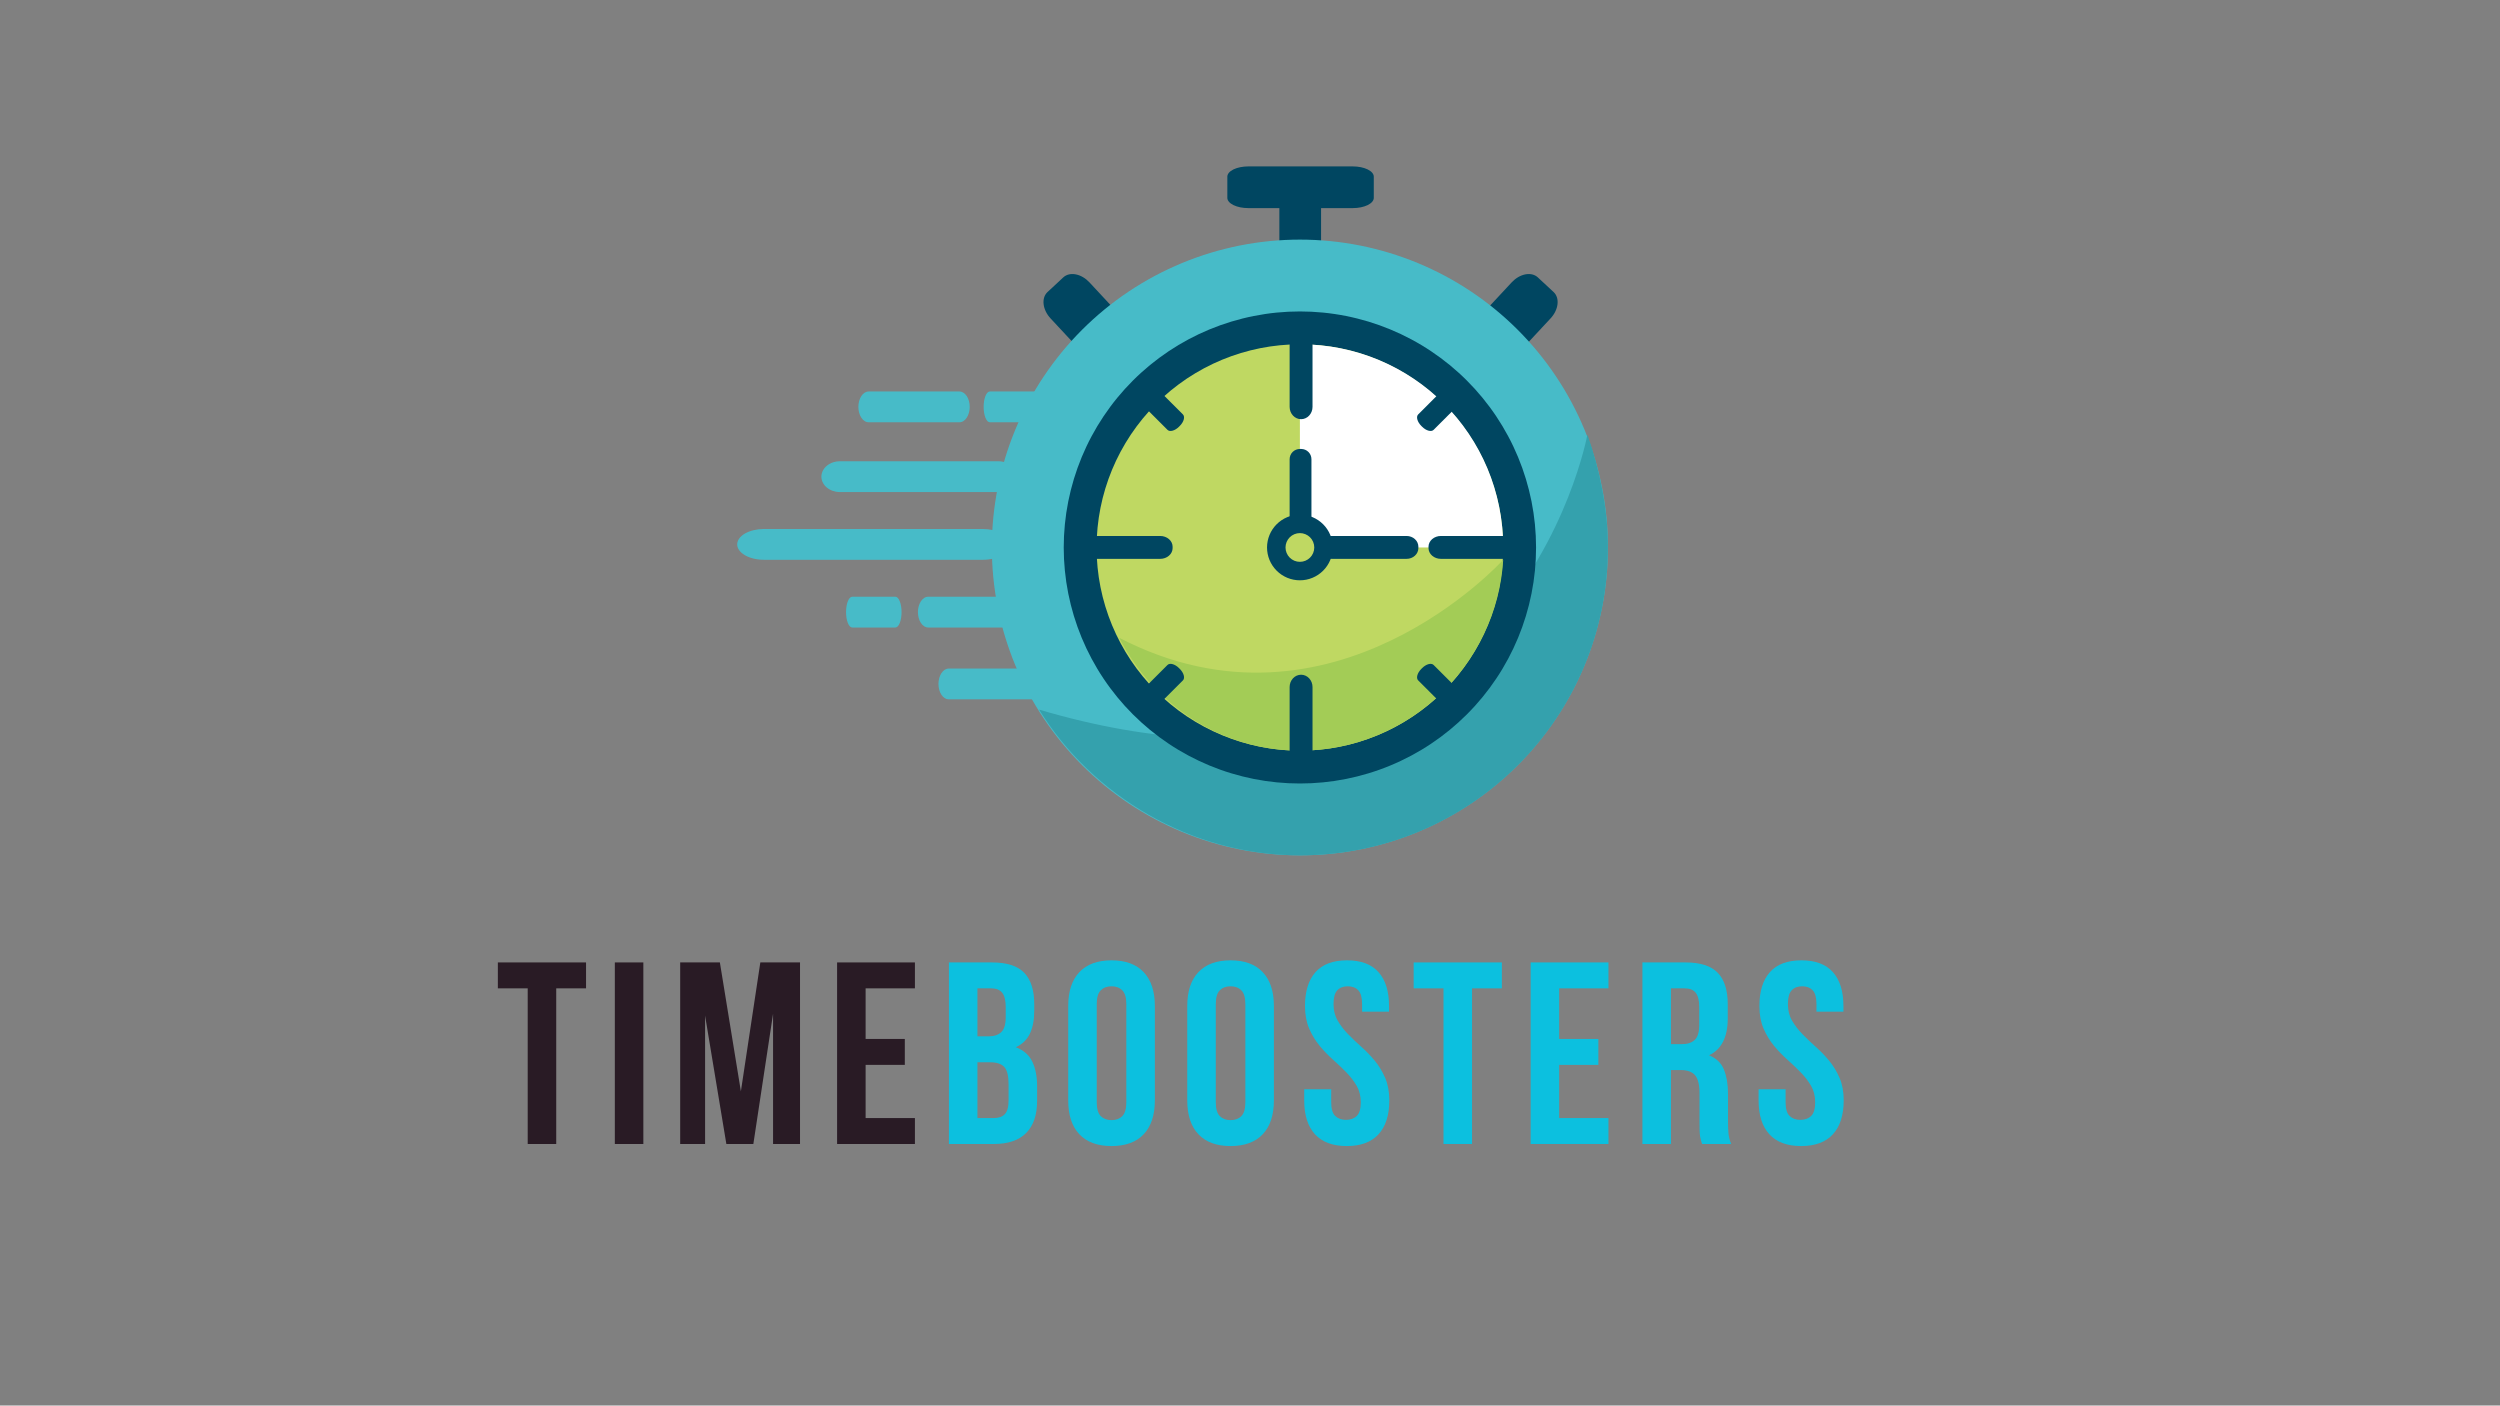 <svg xmlns="http://www.w3.org/2000/svg" xmlns:xlink="http://www.w3.org/1999/xlink" width="1366" zoomAndPan="magnify" viewBox="0 0 1024.5 576" height="768" preserveAspectRatio="xMidYMid meet" version="1.0"><rect x="0" y="0" width="1024.5" height="576" fill="#808080" stroke="none"/><defs><g/><clipPath id="d59fde8451"><path d="M 302.156 216 L 414 216 L 414 230 L 302.156 230 Z M 302.156 216 " clip-rule="nonzero"/></clipPath><clipPath id="d67c23eee3"><path d="M 502 68.031 L 563 68.031 L 563 86 L 502 86 Z M 502 68.031 " clip-rule="nonzero"/></clipPath><clipPath id="4f67b9425a"><path d="M 406 98 L 658.93 98 L 658.93 350.645 L 406 350.645 Z M 406 98 " clip-rule="nonzero"/></clipPath><clipPath id="9ac1af196e"><path d="M 425 178 L 658.93 178 L 658.93 350.645 L 425 350.645 Z M 425 178 " clip-rule="nonzero"/></clipPath></defs><g fill="#291b25" fill-opacity="1"><g transform="translate(203.176, 468.808)"><g><path d="M 0.844 -74.406 L 36.984 -74.406 L 36.984 -63.781 L 24.766 -63.781 L 24.766 0 L 13.078 0 L 13.078 -63.781 L 0.844 -63.781 Z M 0.844 -74.406 "/></g></g></g><g fill="#291b25" fill-opacity="1"><g transform="translate(247.708, 468.808)"><g><path d="M 4.25 -74.406 L 15.938 -74.406 L 15.938 0 L 4.25 0 Z M 4.25 -74.406 "/></g></g></g><g fill="#291b25" fill-opacity="1"><g transform="translate(274.598, 468.808)"><g><path d="M 29.016 -21.578 L 36.984 -74.406 L 53.25 -74.406 L 53.25 0 L 42.203 0 L 42.203 -53.359 L 34.125 0 L 23.062 0 L 14.344 -52.609 L 14.344 0 L 4.141 0 L 4.141 -74.406 L 20.406 -74.406 Z M 29.016 -21.578 "/></g></g></g><g fill="#291b25" fill-opacity="1"><g transform="translate(338.792, 468.808)"><g><path d="M 15.938 -43.047 L 32 -43.047 L 32 -32.422 L 15.938 -32.422 L 15.938 -10.625 L 36.141 -10.625 L 36.141 0 L 4.25 0 L 4.25 -74.406 L 36.141 -74.406 L 36.141 -63.781 L 15.938 -63.781 Z M 15.938 -43.047 "/></g></g></g><g fill="#0cc0df" fill-opacity="1"><g transform="translate(384.613, 468.808)"><g><path d="M 21.891 -74.406 C 27.984 -74.406 32.395 -72.988 35.125 -70.156 C 37.852 -67.32 39.219 -63.035 39.219 -57.297 L 39.219 -54.641 C 39.219 -50.805 38.613 -47.648 37.406 -45.172 C 36.207 -42.691 34.297 -40.852 31.672 -39.656 C 34.859 -38.445 37.109 -36.477 38.422 -33.75 C 39.734 -31.02 40.391 -27.672 40.391 -23.703 L 40.391 -17.641 C 40.391 -11.898 38.898 -7.523 35.922 -4.516 C 32.953 -1.504 28.523 0 22.641 0 L 4.25 0 L 4.25 -74.406 Z M 15.938 -33.484 L 15.938 -10.625 L 22.641 -10.625 C 24.629 -10.625 26.133 -11.156 27.156 -12.219 C 28.188 -13.281 28.703 -15.195 28.703 -17.969 L 28.703 -24.453 C 28.703 -27.922 28.113 -30.289 26.938 -31.562 C 25.77 -32.844 23.844 -33.484 21.156 -33.484 Z M 15.938 -63.781 L 15.938 -44.109 L 20.516 -44.109 C 22.711 -44.109 24.43 -44.676 25.672 -45.812 C 26.91 -46.945 27.531 -49.004 27.531 -51.984 L 27.531 -56.125 C 27.531 -58.812 27.051 -60.758 26.094 -61.969 C 25.133 -63.176 23.629 -63.781 21.578 -63.781 Z M 15.938 -63.781 "/></g></g></g><g fill="#0cc0df" fill-opacity="1"><g transform="translate(434.459, 468.808)"><g><path d="M 14.984 -17.109 C 14.984 -14.422 15.531 -12.523 16.625 -11.422 C 17.727 -10.328 19.203 -9.781 21.047 -9.781 C 22.891 -9.781 24.359 -10.328 25.453 -11.422 C 26.555 -12.523 27.109 -14.422 27.109 -17.109 L 27.109 -57.297 C 27.109 -59.984 26.555 -61.875 25.453 -62.969 C 24.359 -64.07 22.891 -64.625 21.047 -64.625 C 19.203 -64.625 17.727 -64.07 16.625 -62.969 C 15.531 -61.875 14.984 -59.984 14.984 -57.297 Z M 3.297 -56.547 C 3.297 -62.566 4.816 -67.191 7.859 -70.422 C 10.91 -73.648 15.305 -75.266 21.047 -75.266 C 26.785 -75.266 31.176 -73.648 34.219 -70.422 C 37.27 -67.191 38.797 -62.566 38.797 -56.547 L 38.797 -17.859 C 38.797 -11.836 37.27 -7.211 34.219 -3.984 C 31.176 -0.766 26.785 0.844 21.047 0.844 C 15.305 0.844 10.91 -0.766 7.859 -3.984 C 4.816 -7.211 3.297 -11.836 3.297 -17.859 Z M 3.297 -56.547 "/></g></g></g><g fill="#0cc0df" fill-opacity="1"><g transform="translate(483.243, 468.808)"><g><path d="M 14.984 -17.109 C 14.984 -14.422 15.531 -12.523 16.625 -11.422 C 17.727 -10.328 19.203 -9.781 21.047 -9.781 C 22.891 -9.781 24.359 -10.328 25.453 -11.422 C 26.555 -12.523 27.109 -14.422 27.109 -17.109 L 27.109 -57.297 C 27.109 -59.984 26.555 -61.875 25.453 -62.969 C 24.359 -64.07 22.891 -64.625 21.047 -64.625 C 19.203 -64.625 17.727 -64.07 16.625 -62.969 C 15.531 -61.875 14.984 -59.984 14.984 -57.297 Z M 3.297 -56.547 C 3.297 -62.566 4.816 -67.191 7.859 -70.422 C 10.91 -73.648 15.305 -75.266 21.047 -75.266 C 26.785 -75.266 31.176 -73.648 34.219 -70.422 C 37.27 -67.191 38.797 -62.566 38.797 -56.547 L 38.797 -17.859 C 38.797 -11.836 37.27 -7.211 34.219 -3.984 C 31.176 -0.766 26.785 0.844 21.047 0.844 C 15.305 0.844 10.91 -0.766 7.859 -3.984 C 4.816 -7.211 3.297 -11.836 3.297 -17.859 Z M 3.297 -56.547 "/></g></g></g><g fill="#0cc0df" fill-opacity="1"><g transform="translate(532.027, 468.808)"><g><path d="M 2.766 -56.547 C 2.766 -62.566 4.195 -67.191 7.062 -70.422 C 9.938 -73.648 14.242 -75.266 19.984 -75.266 C 25.723 -75.266 30.023 -73.648 32.891 -70.422 C 35.766 -67.191 37.203 -62.566 37.203 -56.547 L 37.203 -54.219 L 26.156 -54.219 L 26.156 -57.297 C 26.156 -59.984 25.641 -61.875 24.609 -62.969 C 23.578 -64.07 22.141 -64.625 20.297 -64.625 C 18.453 -64.625 17.016 -64.07 15.984 -62.969 C 14.961 -61.875 14.453 -59.984 14.453 -57.297 C 14.453 -54.742 15.02 -52.492 16.156 -50.547 C 17.289 -48.598 18.707 -46.754 20.406 -45.016 C 22.102 -43.273 23.926 -41.535 25.875 -39.797 C 27.832 -38.066 29.66 -36.172 31.359 -34.109 C 33.055 -32.055 34.473 -29.719 35.609 -27.094 C 36.742 -24.477 37.312 -21.398 37.312 -17.859 C 37.312 -11.836 35.836 -7.211 32.891 -3.984 C 29.953 -0.766 25.613 0.844 19.875 0.844 C 14.133 0.844 9.789 -0.766 6.844 -3.984 C 3.906 -7.211 2.438 -11.836 2.438 -17.859 L 2.438 -22.422 L 13.5 -22.422 L 13.5 -17.109 C 13.5 -14.422 14.047 -12.547 15.141 -11.484 C 16.242 -10.422 17.719 -9.891 19.562 -9.891 C 21.406 -9.891 22.875 -10.422 23.969 -11.484 C 25.07 -12.547 25.625 -14.422 25.625 -17.109 C 25.625 -19.66 25.055 -21.91 23.922 -23.859 C 22.785 -25.805 21.363 -27.648 19.656 -29.391 C 17.957 -31.129 16.133 -32.863 14.188 -34.594 C 12.238 -36.332 10.414 -38.227 8.719 -40.281 C 7.02 -42.344 5.602 -44.68 4.469 -47.297 C 3.332 -49.922 2.766 -53.004 2.766 -56.547 Z M 2.766 -56.547 "/></g></g></g><g fill="#0cc0df" fill-opacity="1"><g transform="translate(578.472, 468.808)"><g><path d="M 0.844 -74.406 L 36.984 -74.406 L 36.984 -63.781 L 24.766 -63.781 L 24.766 0 L 13.078 0 L 13.078 -63.781 L 0.844 -63.781 Z M 0.844 -74.406 "/></g></g></g><g fill="#0cc0df" fill-opacity="1"><g transform="translate(623.005, 468.808)"><g><path d="M 15.938 -43.047 L 32 -43.047 L 32 -32.422 L 15.938 -32.422 L 15.938 -10.625 L 36.141 -10.625 L 36.141 0 L 4.25 0 L 4.25 -74.406 L 36.141 -74.406 L 36.141 -63.781 L 15.938 -63.781 Z M 15.938 -43.047 "/></g></g></g><g fill="#0cc0df" fill-opacity="1"><g transform="translate(668.813, 468.808)"><g><path d="M 28.703 0 C 28.555 -0.5 28.41 -0.957 28.266 -1.375 C 28.129 -1.801 28.008 -2.332 27.906 -2.969 C 27.801 -3.613 27.727 -4.43 27.688 -5.422 C 27.656 -6.41 27.641 -7.648 27.641 -9.141 L 27.641 -20.828 C 27.641 -24.305 27.035 -26.754 25.828 -28.172 C 24.617 -29.586 22.672 -30.297 19.984 -30.297 L 15.938 -30.297 L 15.938 0 L 4.25 0 L 4.25 -74.406 L 21.891 -74.406 C 27.984 -74.406 32.395 -72.988 35.125 -70.156 C 37.852 -67.32 39.219 -63.035 39.219 -57.297 L 39.219 -51.453 C 39.219 -43.797 36.664 -38.766 31.562 -36.359 C 34.539 -35.148 36.578 -33.18 37.672 -30.453 C 38.773 -27.723 39.328 -24.41 39.328 -20.516 L 39.328 -9.031 C 39.328 -7.188 39.395 -5.57 39.531 -4.188 C 39.676 -2.812 40.035 -1.414 40.609 0 Z M 15.938 -63.781 L 15.938 -40.922 L 20.516 -40.922 C 22.711 -40.922 24.43 -41.488 25.672 -42.625 C 26.91 -43.758 27.531 -45.816 27.531 -48.797 L 27.531 -56.125 C 27.531 -58.812 27.051 -60.758 26.094 -61.969 C 25.133 -63.176 23.629 -63.781 21.578 -63.781 Z M 15.938 -63.781 "/></g></g></g><g fill="#0cc0df" fill-opacity="1"><g transform="translate(718.234, 468.808)"><g><path d="M 2.766 -56.547 C 2.766 -62.566 4.195 -67.191 7.062 -70.422 C 9.938 -73.648 14.242 -75.266 19.984 -75.266 C 25.723 -75.266 30.023 -73.648 32.891 -70.422 C 35.766 -67.191 37.203 -62.566 37.203 -56.547 L 37.203 -54.219 L 26.156 -54.219 L 26.156 -57.297 C 26.156 -59.984 25.641 -61.875 24.609 -62.969 C 23.578 -64.07 22.141 -64.625 20.297 -64.625 C 18.453 -64.625 17.016 -64.07 15.984 -62.969 C 14.961 -61.875 14.453 -59.984 14.453 -57.297 C 14.453 -54.742 15.02 -52.492 16.156 -50.547 C 17.289 -48.598 18.707 -46.754 20.406 -45.016 C 22.102 -43.273 23.926 -41.535 25.875 -39.797 C 27.832 -38.066 29.66 -36.172 31.359 -34.109 C 33.055 -32.055 34.473 -29.719 35.609 -27.094 C 36.742 -24.477 37.312 -21.398 37.312 -17.859 C 37.312 -11.836 35.836 -7.211 32.891 -3.984 C 29.953 -0.766 25.613 0.844 19.875 0.844 C 14.133 0.844 9.789 -0.766 6.844 -3.984 C 3.906 -7.211 2.438 -11.836 2.438 -17.859 L 2.438 -22.422 L 13.5 -22.422 L 13.5 -17.109 C 13.5 -14.422 14.047 -12.547 15.141 -11.484 C 16.242 -10.422 17.719 -9.891 19.562 -9.891 C 21.406 -9.891 22.875 -10.422 23.969 -11.484 C 25.07 -12.547 25.625 -14.422 25.625 -17.109 C 25.625 -19.66 25.055 -21.91 23.922 -23.859 C 22.785 -25.805 21.363 -27.648 19.656 -29.391 C 17.957 -31.129 16.133 -32.863 14.188 -34.594 C 12.238 -36.332 10.414 -38.227 8.719 -40.281 C 7.02 -42.344 5.602 -44.68 4.469 -47.297 C 3.332 -49.922 2.766 -53.004 2.766 -56.547 Z M 2.766 -56.547 "/></g></g></g><path fill="#47bbc8" d="M 405.617 160.43 L 426.211 160.43 C 426.379 160.43 426.543 160.469 426.703 160.551 C 426.867 160.633 427.023 160.75 427.18 160.91 C 427.332 161.07 427.477 161.262 427.613 161.492 C 427.754 161.723 427.879 161.984 427.996 162.277 C 428.113 162.57 428.219 162.891 428.312 163.234 C 428.402 163.578 428.48 163.941 428.543 164.324 C 428.609 164.707 428.656 165.102 428.688 165.508 C 428.719 165.914 428.738 166.324 428.738 166.738 C 428.738 167.152 428.719 167.562 428.688 167.969 C 428.656 168.375 428.609 168.77 428.543 169.152 C 428.48 169.535 428.402 169.898 428.312 170.242 C 428.219 170.586 428.113 170.906 427.996 171.199 C 427.879 171.492 427.754 171.754 427.613 171.984 C 427.477 172.215 427.332 172.406 427.18 172.566 C 427.023 172.727 426.867 172.844 426.703 172.926 C 426.543 173.008 426.379 173.047 426.211 173.047 L 405.617 173.047 C 405.453 173.047 405.289 173.008 405.125 172.926 C 404.965 172.844 404.805 172.727 404.652 172.566 C 404.5 172.406 404.355 172.215 404.215 171.984 C 404.078 171.754 403.949 171.492 403.832 171.199 C 403.715 170.906 403.609 170.586 403.52 170.242 C 403.426 169.898 403.348 169.535 403.285 169.152 C 403.223 168.77 403.176 168.375 403.141 167.969 C 403.109 167.562 403.094 167.152 403.094 166.738 C 403.094 166.324 403.109 165.914 403.141 165.508 C 403.176 165.102 403.223 164.707 403.285 164.324 C 403.348 163.941 403.426 163.578 403.52 163.234 C 403.609 162.891 403.715 162.57 403.832 162.277 C 403.949 161.984 404.078 161.723 404.215 161.492 C 404.355 161.262 404.5 161.07 404.652 160.91 C 404.805 160.75 404.965 160.633 405.125 160.551 C 405.289 160.469 405.453 160.43 405.617 160.43 Z M 405.617 160.43 " fill-opacity="1" fill-rule="evenodd"/><path fill="#47bbc8" d="M 355.965 160.43 L 393.18 160.43 C 393.457 160.43 393.73 160.469 394 160.551 C 394.273 160.633 394.535 160.75 394.789 160.91 C 395.047 161.07 395.289 161.262 395.52 161.492 C 395.746 161.723 395.961 161.984 396.156 162.277 C 396.352 162.57 396.523 162.891 396.68 163.234 C 396.832 163.578 396.961 163.941 397.066 164.324 C 397.172 164.707 397.254 165.102 397.309 165.508 C 397.359 165.914 397.387 166.324 397.387 166.738 C 397.387 167.152 397.359 167.562 397.309 167.969 C 397.254 168.375 397.172 168.77 397.066 169.152 C 396.961 169.535 396.832 169.898 396.68 170.242 C 396.523 170.586 396.352 170.906 396.156 171.199 C 395.961 171.492 395.746 171.754 395.52 171.984 C 395.289 172.215 395.047 172.406 394.789 172.566 C 394.535 172.727 394.273 172.844 394 172.926 C 393.73 173.008 393.457 173.047 393.18 173.047 L 355.965 173.047 C 355.691 173.047 355.414 173.008 355.145 172.926 C 354.875 172.844 354.609 172.727 354.355 172.566 C 354.102 172.406 353.859 172.215 353.629 171.984 C 353.398 171.754 353.188 171.492 352.992 171.199 C 352.797 170.906 352.621 170.586 352.469 170.242 C 352.312 169.898 352.184 169.535 352.078 169.152 C 351.973 168.77 351.895 168.375 351.84 167.969 C 351.785 167.562 351.758 167.152 351.758 166.738 C 351.758 166.324 351.785 165.914 351.84 165.508 C 351.895 165.102 351.973 164.707 352.078 164.324 C 352.184 163.941 352.312 163.578 352.469 163.234 C 352.621 162.891 352.797 162.57 352.992 162.277 C 353.188 161.984 353.398 161.723 353.629 161.492 C 353.859 161.262 354.102 161.07 354.355 160.91 C 354.609 160.75 354.875 160.633 355.145 160.551 C 355.414 160.469 355.691 160.43 355.965 160.43 Z M 355.965 160.43 " fill-opacity="1" fill-rule="evenodd"/><path fill="#47bbc8" d="M 344.184 189.027 L 409.117 189.027 C 409.617 189.027 410.109 189.066 410.598 189.148 C 411.082 189.23 411.559 189.348 412.016 189.508 C 412.477 189.664 412.914 189.859 413.328 190.09 C 413.738 190.32 414.121 190.582 414.473 190.875 C 414.824 191.168 415.141 191.484 415.418 191.832 C 415.691 192.176 415.926 192.539 416.117 192.922 C 416.305 193.305 416.449 193.699 416.547 194.105 C 416.645 194.512 416.691 194.922 416.691 195.336 C 416.691 195.75 416.645 196.16 416.547 196.566 C 416.449 196.973 416.305 197.367 416.117 197.75 C 415.926 198.133 415.691 198.496 415.418 198.84 C 415.141 199.184 414.824 199.504 414.473 199.797 C 414.121 200.09 413.738 200.352 413.328 200.578 C 412.914 200.809 412.477 201.004 412.016 201.164 C 411.559 201.32 411.082 201.441 410.598 201.523 C 410.109 201.602 409.617 201.645 409.117 201.645 L 344.184 201.645 C 343.688 201.645 343.195 201.602 342.707 201.523 C 342.219 201.441 341.746 201.32 341.285 201.164 C 340.824 201.004 340.391 200.809 339.977 200.578 C 339.562 200.352 339.18 200.09 338.828 199.797 C 338.477 199.504 338.164 199.184 337.887 198.84 C 337.609 198.496 337.375 198.133 337.188 197.75 C 336.996 197.367 336.852 196.973 336.754 196.566 C 336.656 196.16 336.609 195.75 336.609 195.336 C 336.609 194.922 336.656 194.512 336.754 194.105 C 336.852 193.699 336.996 193.305 337.188 192.922 C 337.375 192.539 337.609 192.176 337.887 191.832 C 338.164 191.484 338.477 191.168 338.828 190.875 C 339.18 190.582 339.562 190.32 339.977 190.09 C 340.391 189.859 340.824 189.664 341.285 189.508 C 341.746 189.348 342.219 189.23 342.707 189.148 C 343.195 189.066 343.688 189.027 344.184 189.027 Z M 344.184 189.027 " fill-opacity="1" fill-rule="evenodd"/><g clip-path="url(#d59fde8451)"><path fill="#47bbc8" d="M 313.047 216.781 L 402.809 216.781 C 403.523 216.781 404.238 216.824 404.941 216.902 C 405.645 216.984 406.328 217.105 406.992 217.262 C 407.656 217.422 408.289 217.617 408.887 217.844 C 409.48 218.074 410.035 218.336 410.543 218.629 C 411.051 218.922 411.504 219.242 411.902 219.586 C 412.301 219.93 412.641 220.293 412.914 220.676 C 413.188 221.059 413.398 221.453 413.535 221.859 C 413.676 222.266 413.746 222.676 413.746 223.09 C 413.746 223.504 413.676 223.914 413.535 224.32 C 413.398 224.727 413.188 225.121 412.914 225.504 C 412.641 225.887 412.301 226.25 411.902 226.594 C 411.504 226.941 411.051 227.258 410.543 227.551 C 410.035 227.844 409.48 228.105 408.887 228.336 C 408.289 228.566 407.656 228.762 406.992 228.918 C 406.328 229.078 405.645 229.195 404.941 229.277 C 404.238 229.359 403.523 229.398 402.809 229.398 L 313.047 229.398 C 312.328 229.398 311.617 229.359 310.91 229.277 C 310.207 229.195 309.523 229.078 308.859 228.918 C 308.195 228.762 307.566 228.566 306.969 228.336 C 306.371 228.105 305.816 227.844 305.309 227.551 C 304.801 227.258 304.348 226.941 303.949 226.594 C 303.551 226.25 303.215 225.887 302.938 225.504 C 302.664 225.121 302.457 224.727 302.316 224.32 C 302.176 223.914 302.105 223.504 302.105 223.09 C 302.105 222.676 302.176 222.266 302.316 221.859 C 302.457 221.453 302.664 221.059 302.938 220.676 C 303.215 220.293 303.551 219.93 303.949 219.586 C 304.348 219.242 304.801 218.922 305.309 218.629 C 305.816 218.336 306.371 218.074 306.969 217.844 C 307.566 217.617 308.195 217.422 308.859 217.262 C 309.523 217.105 310.207 216.984 310.91 216.902 C 311.617 216.824 312.328 216.781 313.047 216.781 Z M 313.047 216.781 " fill-opacity="1" fill-rule="evenodd"/></g><path fill="#47bbc8" d="M 380.371 244.539 L 417.453 244.539 C 417.73 244.539 418.004 244.578 418.273 244.66 C 418.547 244.738 418.809 244.859 419.062 245.02 C 419.32 245.176 419.562 245.371 419.793 245.602 C 420.02 245.832 420.234 246.094 420.43 246.387 C 420.625 246.68 420.797 246.996 420.953 247.34 C 421.105 247.688 421.234 248.051 421.34 248.434 C 421.445 248.816 421.527 249.211 421.582 249.617 C 421.633 250.023 421.66 250.434 421.66 250.848 C 421.66 251.262 421.633 251.672 421.582 252.078 C 421.527 252.484 421.445 252.879 421.34 253.262 C 421.234 253.645 421.105 254.008 420.953 254.352 C 420.797 254.695 420.625 255.016 420.43 255.305 C 420.234 255.598 420.02 255.859 419.793 256.09 C 419.562 256.32 419.32 256.516 419.062 256.676 C 418.809 256.832 418.547 256.953 418.273 257.031 C 418.004 257.113 417.73 257.152 417.453 257.152 L 380.371 257.152 C 380.094 257.152 379.82 257.113 379.551 257.031 C 379.281 256.953 379.016 256.832 378.762 256.676 C 378.504 256.516 378.262 256.32 378.035 256.09 C 377.805 255.859 377.59 255.598 377.395 255.305 C 377.199 255.016 377.027 254.695 376.871 254.352 C 376.719 254.008 376.59 253.645 376.484 253.262 C 376.379 252.879 376.297 252.484 376.246 252.078 C 376.191 251.672 376.164 251.262 376.164 250.848 C 376.164 250.434 376.191 250.023 376.246 249.617 C 376.297 249.211 376.379 248.816 376.484 248.434 C 376.59 248.051 376.719 247.688 376.871 247.34 C 377.027 246.996 377.199 246.68 377.395 246.387 C 377.59 246.094 377.805 245.832 378.035 245.602 C 378.262 245.371 378.504 245.176 378.762 245.02 C 379.016 244.859 379.281 244.738 379.551 244.66 C 379.82 244.578 380.094 244.539 380.371 244.539 Z M 380.371 244.539 " fill-opacity="1" fill-rule="evenodd"/><path fill="#47bbc8" d="M 349.234 244.539 L 366.934 244.539 C 367.098 244.539 367.262 244.578 367.426 244.66 C 367.586 244.738 367.746 244.859 367.898 245.02 C 368.051 245.176 368.195 245.371 368.336 245.602 C 368.473 245.832 368.602 246.094 368.719 246.387 C 368.836 246.68 368.938 246.996 369.031 247.34 C 369.125 247.688 369.203 248.051 369.266 248.434 C 369.328 248.816 369.375 249.211 369.41 249.617 C 369.441 250.023 369.457 250.434 369.457 250.848 C 369.457 251.262 369.441 251.672 369.41 252.078 C 369.375 252.484 369.328 252.879 369.266 253.262 C 369.203 253.645 369.125 254.008 369.031 254.352 C 368.938 254.695 368.836 255.016 368.719 255.305 C 368.602 255.598 368.473 255.859 368.336 256.09 C 368.195 256.32 368.051 256.516 367.898 256.676 C 367.746 256.832 367.586 256.953 367.426 257.031 C 367.262 257.113 367.098 257.152 366.934 257.152 L 349.234 257.152 C 349.066 257.152 348.902 257.113 348.742 257.031 C 348.578 256.953 348.422 256.832 348.266 256.676 C 348.113 256.516 347.969 256.32 347.832 256.09 C 347.691 255.859 347.566 255.598 347.449 255.305 C 347.332 255.016 347.227 254.695 347.133 254.352 C 347.043 254.008 346.965 253.645 346.902 253.262 C 346.836 252.879 346.789 252.484 346.758 252.078 C 346.727 251.672 346.707 251.262 346.707 250.848 C 346.707 250.434 346.727 250.023 346.758 249.617 C 346.789 249.211 346.836 248.816 346.902 248.434 C 346.965 248.051 347.043 247.688 347.133 247.34 C 347.227 246.996 347.332 246.68 347.449 246.387 C 347.566 246.094 347.691 245.832 347.832 245.602 C 347.969 245.371 348.113 245.176 348.266 245.02 C 348.422 244.859 348.578 244.738 348.742 244.66 C 348.902 244.578 349.066 244.539 349.234 244.539 Z M 349.234 244.539 " fill-opacity="1" fill-rule="evenodd"/><path fill="#47bbc8" d="M 388.785 273.977 L 425.867 273.977 C 426.145 273.977 426.418 274.016 426.691 274.098 C 426.961 274.18 427.223 274.297 427.48 274.457 C 427.734 274.613 427.977 274.809 428.207 275.039 C 428.438 275.27 428.648 275.531 428.844 275.824 C 429.039 276.117 429.215 276.434 429.367 276.777 C 429.52 277.125 429.652 277.488 429.758 277.871 C 429.863 278.254 429.941 278.648 429.996 279.055 C 430.051 279.461 430.078 279.871 430.078 280.285 C 430.078 280.699 430.051 281.109 429.996 281.516 C 429.941 281.922 429.863 282.316 429.758 282.699 C 429.652 283.082 429.52 283.445 429.367 283.789 C 429.215 284.133 429.039 284.453 428.844 284.746 C 428.648 285.039 428.438 285.297 428.207 285.527 C 427.977 285.758 427.734 285.953 427.48 286.113 C 427.223 286.27 426.961 286.391 426.691 286.473 C 426.418 286.551 426.145 286.594 425.867 286.594 L 388.785 286.594 C 388.512 286.594 388.238 286.551 387.965 286.473 C 387.695 286.391 387.434 286.27 387.176 286.113 C 386.922 285.953 386.68 285.758 386.449 285.527 C 386.219 285.297 386.008 285.039 385.812 284.746 C 385.617 284.453 385.441 284.133 385.289 283.789 C 385.137 283.445 385.004 283.082 384.898 282.699 C 384.793 282.316 384.715 281.922 384.66 281.516 C 384.605 281.109 384.578 280.699 384.578 280.285 C 384.578 279.871 384.605 279.461 384.66 279.055 C 384.715 278.648 384.793 278.254 384.898 277.871 C 385.004 277.488 385.137 277.125 385.289 276.777 C 385.441 276.434 385.617 276.117 385.812 275.824 C 386.008 275.531 386.219 275.27 386.449 275.039 C 386.68 274.809 386.922 274.613 387.176 274.457 C 387.434 274.297 387.695 274.18 387.965 274.098 C 388.238 274.016 388.512 273.977 388.785 273.977 Z M 388.785 273.977 " fill-opacity="1" fill-rule="evenodd"/><path fill="#004661" d="M 524.281 80.527 L 541.375 80.527 L 541.375 109.965 L 524.281 109.965 Z M 524.281 80.527 " fill-opacity="1" fill-rule="evenodd"/><g clip-path="url(#d67c23eee3)"><path fill="#004661" d="M 562.977 72.402 L 562.977 81.074 C 562.977 81.352 562.922 81.625 562.812 81.895 C 562.703 82.168 562.539 82.43 562.324 82.684 C 562.109 82.941 561.844 83.184 561.531 83.41 C 561.219 83.641 560.863 83.855 560.465 84.051 C 560.066 84.246 559.633 84.418 559.164 84.57 C 558.699 84.727 558.203 84.855 557.684 84.961 C 557.164 85.066 556.629 85.145 556.074 85.199 C 555.523 85.254 554.965 85.281 554.402 85.281 L 511.531 85.281 C 510.969 85.281 510.414 85.254 509.859 85.199 C 509.309 85.145 508.773 85.066 508.25 84.961 C 507.73 84.855 507.238 84.727 506.77 84.57 C 506.301 84.418 505.867 84.246 505.469 84.051 C 505.074 83.855 504.719 83.641 504.402 83.41 C 504.09 83.184 503.828 82.941 503.613 82.684 C 503.398 82.43 503.234 82.168 503.125 81.895 C 503.016 81.625 502.961 81.352 502.961 81.074 L 502.961 72.402 C 502.961 72.125 503.016 71.852 503.125 71.582 C 503.234 71.309 503.398 71.047 503.613 70.793 C 503.828 70.535 504.09 70.293 504.402 70.066 C 504.719 69.836 505.074 69.621 505.469 69.426 C 505.867 69.23 506.301 69.059 506.77 68.906 C 507.238 68.75 507.73 68.621 508.25 68.516 C 508.773 68.41 509.309 68.332 509.859 68.277 C 510.414 68.223 510.969 68.195 511.531 68.195 L 554.402 68.195 C 554.965 68.195 555.523 68.223 556.074 68.277 C 556.629 68.332 557.164 68.41 557.684 68.516 C 558.203 68.621 558.699 68.75 559.164 68.906 C 559.633 69.059 560.066 69.23 560.465 69.426 C 560.863 69.621 561.219 69.836 561.531 70.066 C 561.844 70.293 562.109 70.535 562.324 70.793 C 562.539 71.047 562.703 71.309 562.812 71.582 C 562.922 71.852 562.977 72.125 562.977 72.402 Z M 562.977 72.402 " fill-opacity="1" fill-rule="evenodd"/></g><path fill="#004661" d="M 630.172 113.648 L 636.684 119.699 C 636.992 119.988 637.262 120.312 637.488 120.676 C 637.715 121.039 637.895 121.434 638.031 121.859 C 638.168 122.285 638.254 122.734 638.293 123.207 C 638.332 123.676 638.324 124.164 638.266 124.664 C 638.207 125.164 638.102 125.668 637.949 126.176 C 637.797 126.684 637.598 127.188 637.355 127.684 C 637.109 128.184 636.828 128.664 636.504 129.133 C 636.184 129.602 635.824 130.043 635.434 130.465 L 612.625 154.98 C 612.234 155.402 611.816 155.789 611.371 156.145 C 610.93 156.504 610.469 156.82 609.988 157.098 C 609.512 157.375 609.023 157.609 608.527 157.801 C 608.031 157.988 607.535 158.133 607.039 158.227 C 606.547 158.32 606.062 158.363 605.586 158.359 C 605.113 158.355 604.66 158.301 604.227 158.195 C 603.789 158.09 603.383 157.938 603.004 157.738 C 602.625 157.539 602.281 157.297 601.973 157.012 L 595.461 150.957 C 595.152 150.672 594.887 150.348 594.66 149.984 C 594.434 149.621 594.25 149.227 594.117 148.801 C 593.98 148.375 593.895 147.926 593.852 147.453 C 593.812 146.984 593.824 146.496 593.883 145.996 C 593.938 145.496 594.043 144.992 594.199 144.484 C 594.352 143.977 594.551 143.473 594.793 142.977 C 595.035 142.477 595.316 141.996 595.641 141.527 C 595.965 141.059 596.32 140.617 596.711 140.195 L 619.523 115.676 C 619.914 115.258 620.332 114.871 620.773 114.512 C 621.219 114.156 621.68 113.84 622.156 113.562 C 622.637 113.285 623.125 113.051 623.621 112.859 C 624.117 112.672 624.613 112.527 625.105 112.434 C 625.602 112.34 626.086 112.297 626.559 112.301 C 627.031 112.305 627.488 112.359 627.922 112.465 C 628.355 112.57 628.762 112.723 629.141 112.922 C 629.52 113.121 629.863 113.363 630.172 113.648 Z M 630.172 113.648 " fill-opacity="1" fill-rule="evenodd"/><path fill="#004661" d="M 435.762 113.648 L 429.25 119.699 C 428.941 119.988 428.676 120.312 428.449 120.676 C 428.223 121.039 428.043 121.434 427.906 121.859 C 427.77 122.285 427.684 122.734 427.645 123.207 C 427.605 123.676 427.613 124.164 427.672 124.664 C 427.73 125.164 427.836 125.668 427.988 126.176 C 428.141 126.684 428.34 127.188 428.582 127.684 C 428.824 128.184 429.109 128.664 429.43 129.133 C 429.754 129.602 430.109 130.043 430.5 130.465 L 453.312 154.98 C 453.703 155.402 454.121 155.789 454.562 156.145 C 455.008 156.504 455.469 156.82 455.949 157.098 C 456.426 157.375 456.914 157.609 457.41 157.801 C 457.906 157.988 458.402 158.133 458.898 158.227 C 459.391 158.32 459.875 158.363 460.348 158.359 C 460.824 158.355 461.277 158.301 461.711 158.195 C 462.145 158.09 462.551 157.938 462.93 157.738 C 463.309 157.539 463.652 157.297 463.961 157.012 L 470.477 150.957 C 470.785 150.672 471.051 150.348 471.277 149.984 C 471.504 149.621 471.684 149.227 471.82 148.801 C 471.957 148.375 472.043 147.926 472.082 147.453 C 472.121 146.984 472.113 146.496 472.055 145.996 C 471.996 145.496 471.891 144.992 471.738 144.484 C 471.586 143.977 471.387 143.473 471.145 142.977 C 470.902 142.477 470.617 141.996 470.297 141.527 C 469.973 141.059 469.617 140.617 469.223 140.195 L 446.414 115.676 C 446.023 115.258 445.605 114.871 445.164 114.512 C 444.719 114.156 444.258 113.84 443.777 113.562 C 443.301 113.285 442.812 113.051 442.316 112.859 C 441.82 112.672 441.324 112.527 440.828 112.434 C 440.336 112.34 439.852 112.297 439.379 112.301 C 438.902 112.305 438.449 112.359 438.016 112.465 C 437.582 112.57 437.172 112.723 436.793 112.922 C 436.414 113.121 436.07 113.363 435.762 113.648 Z M 435.762 113.648 " fill-opacity="1" fill-rule="evenodd"/><g clip-path="url(#4f67b9425a)"><path fill="#47bbc8" d="M 658.93 224.352 C 658.93 226.418 658.879 228.48 658.777 230.543 C 658.676 232.605 658.527 234.664 658.324 236.719 C 658.121 238.773 657.867 240.82 657.566 242.863 C 657.262 244.906 656.91 246.941 656.504 248.965 C 656.102 250.988 655.648 253.004 655.148 255.008 C 654.645 257.012 654.094 259 653.496 260.977 C 652.895 262.949 652.246 264.91 651.551 266.855 C 650.855 268.797 650.113 270.727 649.32 272.633 C 648.531 274.539 647.695 276.426 646.812 278.293 C 645.93 280.16 645 282.004 644.023 283.824 C 643.051 285.645 642.035 287.441 640.973 289.211 C 639.91 290.984 638.805 292.727 637.656 294.445 C 636.508 296.16 635.32 297.848 634.09 299.508 C 632.859 301.164 631.586 302.793 630.277 304.387 C 628.965 305.984 627.617 307.547 626.23 309.078 C 624.844 310.605 623.418 312.102 621.957 313.562 C 620.496 315.023 619 316.445 617.469 317.832 C 615.938 319.219 614.375 320.566 612.777 321.875 C 611.18 323.188 609.555 324.457 607.895 325.688 C 606.234 326.918 604.547 328.105 602.828 329.25 C 601.109 330.398 599.367 331.504 597.594 332.566 C 595.82 333.625 594.023 334.645 592.203 335.617 C 590.379 336.59 588.535 337.52 586.668 338.402 C 584.801 339.285 582.914 340.121 581.004 340.91 C 579.094 341.699 577.168 342.445 575.223 343.141 C 573.277 343.836 571.316 344.48 569.34 345.082 C 567.363 345.68 565.371 346.23 563.367 346.734 C 561.363 347.234 559.348 347.688 557.324 348.09 C 555.297 348.492 553.262 348.844 551.219 349.148 C 549.176 349.453 547.125 349.703 545.07 349.906 C 543.012 350.109 540.953 350.262 538.891 350.363 C 536.828 350.465 534.762 350.516 532.695 350.516 C 530.629 350.516 528.566 350.465 526.5 350.363 C 524.438 350.262 522.379 350.109 520.324 349.906 C 518.266 349.703 516.215 349.453 514.172 349.148 C 512.129 348.844 510.094 348.492 508.066 348.09 C 506.043 347.688 504.027 347.234 502.023 346.734 C 500.02 346.23 498.027 345.68 496.051 345.082 C 494.074 344.48 492.113 343.836 490.168 343.141 C 488.223 342.445 486.297 341.699 484.387 340.91 C 482.48 340.121 480.59 339.285 478.723 338.402 C 476.855 337.52 475.012 336.59 473.188 335.617 C 471.367 334.645 469.57 333.625 467.797 332.566 C 466.027 331.504 464.281 330.398 462.562 329.25 C 460.844 328.105 459.156 326.918 457.496 325.688 C 455.836 324.457 454.211 323.188 452.613 321.875 C 451.016 320.566 449.453 319.219 447.922 317.832 C 446.391 316.445 444.895 315.023 443.434 313.562 C 441.973 312.102 440.547 310.605 439.16 309.078 C 437.773 307.547 436.426 305.984 435.113 304.387 C 433.805 302.793 432.531 301.164 431.301 299.508 C 430.07 297.848 428.883 296.16 427.734 294.445 C 426.586 292.727 425.48 290.984 424.418 289.211 C 423.359 287.441 422.34 285.645 421.367 283.824 C 420.391 282.004 419.465 280.16 418.578 278.293 C 417.695 276.426 416.859 274.539 416.07 272.633 C 415.277 270.727 414.535 268.797 413.84 266.855 C 413.145 264.91 412.496 262.949 411.895 260.977 C 411.297 259 410.746 257.012 410.242 255.008 C 409.742 253.004 409.289 250.988 408.887 248.965 C 408.484 246.941 408.129 244.906 407.828 242.863 C 407.523 240.82 407.27 238.773 407.066 236.719 C 406.867 234.664 406.715 232.605 406.613 230.543 C 406.512 228.48 406.461 226.418 406.461 224.352 C 406.461 222.289 406.512 220.223 406.613 218.16 C 406.715 216.098 406.867 214.039 407.066 211.984 C 407.27 209.93 407.523 207.883 407.828 205.84 C 408.129 203.797 408.484 201.766 408.887 199.738 C 409.289 197.715 409.742 195.699 410.242 193.699 C 410.746 191.695 411.297 189.707 411.895 187.73 C 412.496 185.754 413.145 183.793 413.84 181.848 C 414.535 179.906 415.277 177.98 416.07 176.07 C 416.859 174.164 417.695 172.277 418.578 170.41 C 419.465 168.543 420.391 166.699 421.367 164.879 C 422.34 163.059 423.359 161.262 424.418 159.492 C 425.48 157.723 426.586 155.977 427.734 154.262 C 428.883 152.543 430.07 150.855 431.301 149.199 C 432.531 147.539 433.805 145.91 435.113 144.316 C 436.426 142.719 437.773 141.156 439.16 139.629 C 440.547 138.098 441.973 136.602 443.434 135.141 C 444.895 133.684 446.391 132.258 447.922 130.871 C 449.453 129.484 451.016 128.137 452.613 126.828 C 454.211 125.52 455.836 124.25 457.496 123.02 C 459.156 121.789 460.844 120.598 462.562 119.453 C 464.281 118.305 466.027 117.199 467.797 116.141 C 469.57 115.078 471.367 114.062 473.188 113.086 C 475.012 112.113 476.855 111.188 478.723 110.305 C 480.59 109.422 482.48 108.586 484.387 107.793 C 486.297 107.004 488.223 106.262 490.168 105.566 C 492.113 104.871 494.074 104.223 496.051 103.621 C 498.027 103.023 500.02 102.473 502.023 101.973 C 504.027 101.469 506.043 101.016 508.066 100.613 C 510.094 100.211 512.129 99.859 514.172 99.555 C 516.215 99.254 518.266 99 520.324 98.797 C 522.379 98.594 524.438 98.445 526.5 98.344 C 528.566 98.242 530.629 98.191 532.695 98.191 C 534.762 98.191 536.828 98.242 538.891 98.344 C 540.953 98.445 543.012 98.594 545.07 98.797 C 547.125 99 549.176 99.254 551.219 99.555 C 553.262 99.859 555.297 100.211 557.324 100.613 C 559.348 101.016 561.363 101.469 563.367 101.973 C 565.371 102.473 567.363 103.023 569.34 103.621 C 571.316 104.223 573.277 104.871 575.223 105.566 C 577.168 106.262 579.094 107.004 581.004 107.793 C 582.914 108.586 584.801 109.422 586.668 110.305 C 588.535 111.188 590.379 112.113 592.203 113.086 C 594.023 114.062 595.82 115.078 597.594 116.141 C 599.367 117.199 601.109 118.305 602.828 119.453 C 604.547 120.598 606.234 121.789 607.895 123.02 C 609.555 124.25 611.18 125.52 612.777 126.828 C 614.375 128.137 615.938 129.484 617.469 130.871 C 619 132.258 620.496 133.684 621.957 135.141 C 623.418 136.602 624.844 138.098 626.23 139.629 C 627.617 141.156 628.965 142.719 630.277 144.316 C 631.586 145.91 632.859 147.539 634.09 149.199 C 635.32 150.855 636.508 152.543 637.656 154.262 C 638.805 155.977 639.91 157.723 640.973 159.492 C 642.035 161.262 643.051 163.059 644.023 164.879 C 645 166.699 645.93 168.543 646.812 170.41 C 647.695 172.277 648.531 174.164 649.32 176.07 C 650.113 177.98 650.855 179.906 651.551 181.848 C 652.246 183.793 652.895 185.754 653.496 187.73 C 654.094 189.707 654.645 191.695 655.148 193.699 C 655.648 195.699 656.102 197.715 656.504 199.738 C 656.91 201.766 657.262 203.797 657.566 205.84 C 657.867 207.883 658.121 209.93 658.324 211.984 C 658.527 214.039 658.676 216.098 658.777 218.16 C 658.879 220.223 658.93 222.289 658.93 224.352 Z M 658.93 224.352 " fill-opacity="1" fill-rule="nonzero"/></g><g clip-path="url(#9ac1af196e)"><path fill="#34a1ad" d="M 650.516 178.094 C 655.566 192.391 658.93 208.371 658.93 224.352 C 658.93 294.16 602.547 350.516 532.695 350.516 C 488.094 350.516 447.695 326.121 425.816 290.797 C 619.379 347.992 650.516 178.094 650.516 178.094 Z M 650.516 178.094 " fill-opacity="1" fill-rule="evenodd"/></g><path fill="#004661" d="M 629.477 224.352 C 629.477 225.934 629.438 227.516 629.359 229.098 C 629.281 230.68 629.164 232.258 629.012 233.832 C 628.855 235.406 628.66 236.98 628.43 238.543 C 628.195 240.109 627.926 241.668 627.617 243.223 C 627.309 244.773 626.961 246.32 626.574 247.855 C 626.191 249.391 625.77 250.914 625.309 252.43 C 624.848 253.945 624.352 255.445 623.82 256.938 C 623.285 258.43 622.715 259.906 622.109 261.367 C 621.504 262.828 620.859 264.277 620.184 265.707 C 619.508 267.137 618.797 268.551 618.047 269.949 C 617.301 271.344 616.52 272.719 615.707 274.078 C 614.895 275.438 614.047 276.773 613.164 278.09 C 612.285 279.406 611.375 280.699 610.43 281.969 C 609.488 283.242 608.512 284.488 607.508 285.715 C 606.504 286.938 605.469 288.137 604.406 289.309 C 603.34 290.48 602.25 291.629 601.129 292.746 C 600.008 293.867 598.863 294.957 597.688 296.02 C 596.516 297.082 595.316 298.117 594.094 299.121 C 592.867 300.125 591.621 301.098 590.348 302.043 C 589.074 302.984 587.781 303.895 586.465 304.773 C 585.148 305.656 583.809 306.5 582.449 307.316 C 581.094 308.129 579.715 308.91 578.316 309.656 C 576.922 310.402 575.508 311.113 574.074 311.789 C 572.645 312.465 571.195 313.109 569.73 313.715 C 568.27 314.32 566.793 314.891 565.301 315.422 C 563.809 315.957 562.305 316.453 560.789 316.91 C 559.273 317.371 557.746 317.793 556.211 318.176 C 554.676 318.562 553.129 318.91 551.578 319.219 C 550.023 319.527 548.465 319.797 546.895 320.031 C 545.328 320.262 543.758 320.457 542.184 320.609 C 540.605 320.766 539.027 320.883 537.445 320.961 C 535.863 321.039 534.281 321.078 532.695 321.078 C 531.113 321.078 529.527 321.039 527.945 320.961 C 526.363 320.883 524.785 320.766 523.211 320.609 C 521.633 320.457 520.062 320.262 518.496 320.031 C 516.93 319.797 515.367 319.527 513.816 319.219 C 512.262 318.91 510.715 318.562 509.18 318.176 C 507.645 317.793 506.117 317.371 504.602 316.91 C 503.086 316.453 501.582 315.957 500.09 315.422 C 498.602 314.891 497.121 314.32 495.66 313.715 C 494.195 313.109 492.75 312.465 491.316 311.789 C 489.883 311.113 488.469 310.402 487.074 309.656 C 485.676 308.91 484.301 308.129 482.941 307.316 C 481.582 306.5 480.242 305.656 478.926 304.773 C 477.609 303.895 476.316 302.984 475.043 302.043 C 473.77 301.098 472.523 300.125 471.297 299.121 C 470.074 298.117 468.875 297.082 467.703 296.02 C 466.527 294.957 465.383 293.867 464.262 292.746 C 463.141 291.629 462.051 290.48 460.984 289.309 C 459.922 288.137 458.887 286.938 457.883 285.715 C 456.879 284.488 455.902 283.242 454.961 281.969 C 454.016 280.699 453.105 279.406 452.227 278.09 C 451.344 276.773 450.5 275.438 449.684 274.078 C 448.871 272.719 448.09 271.344 447.344 269.949 C 446.598 268.551 445.883 267.137 445.207 265.707 C 444.531 264.277 443.887 262.828 443.281 261.367 C 442.676 259.906 442.105 258.43 441.574 256.938 C 441.039 255.445 440.543 253.945 440.082 252.43 C 439.621 250.914 439.199 249.391 438.816 247.855 C 438.43 246.32 438.082 244.773 437.773 243.223 C 437.465 241.668 437.195 240.109 436.961 238.543 C 436.73 236.98 436.535 235.406 436.383 233.832 C 436.227 232.258 436.109 230.68 436.031 229.098 C 435.953 227.516 435.914 225.934 435.914 224.352 C 435.914 222.77 435.953 221.188 436.031 219.605 C 436.109 218.023 436.227 216.445 436.383 214.871 C 436.535 213.297 436.73 211.727 436.961 210.16 C 437.195 208.594 437.465 207.035 437.773 205.48 C 438.082 203.93 438.43 202.387 438.816 200.852 C 439.199 199.316 439.621 197.789 440.082 196.273 C 440.543 194.762 441.039 193.258 441.574 191.766 C 442.105 190.277 442.676 188.801 443.281 187.336 C 443.887 185.875 444.531 184.43 445.207 182.996 C 445.883 181.566 446.598 180.152 447.344 178.758 C 448.09 177.359 448.871 175.984 449.684 174.625 C 450.5 173.27 451.344 171.93 452.227 170.613 C 453.105 169.301 454.016 168.004 454.961 166.734 C 455.902 165.461 456.879 164.215 457.883 162.992 C 458.887 161.766 459.922 160.57 460.984 159.395 C 462.051 158.223 463.141 157.078 464.262 155.957 C 465.383 154.84 466.527 153.746 467.703 152.684 C 468.875 151.621 470.074 150.586 471.297 149.582 C 472.523 148.578 473.77 147.605 475.043 146.664 C 476.316 145.719 477.609 144.809 478.926 143.93 C 480.242 143.051 481.582 142.203 482.941 141.391 C 484.301 140.574 485.676 139.797 487.074 139.051 C 488.469 138.305 489.883 137.59 491.316 136.914 C 492.75 136.238 494.195 135.598 495.66 134.992 C 497.121 134.387 498.602 133.816 500.09 133.281 C 501.582 132.75 503.086 132.254 504.602 131.793 C 506.117 131.332 507.645 130.91 509.18 130.527 C 510.715 130.141 512.262 129.797 513.816 129.488 C 515.367 129.18 516.93 128.906 518.496 128.676 C 520.062 128.441 521.633 128.25 523.211 128.094 C 524.785 127.938 526.363 127.824 527.945 127.746 C 529.527 127.668 531.113 127.629 532.695 127.629 C 534.281 127.629 535.863 127.668 537.445 127.746 C 539.027 127.824 540.605 127.938 542.184 128.094 C 543.758 128.25 545.328 128.441 546.895 128.676 C 548.465 128.906 550.023 129.18 551.578 129.488 C 553.129 129.797 554.676 130.141 556.211 130.527 C 557.746 130.91 559.273 131.332 560.789 131.793 C 562.305 132.254 563.809 132.75 565.301 133.281 C 566.793 133.816 568.27 134.387 569.73 134.992 C 571.195 135.598 572.645 136.238 574.074 136.914 C 575.508 137.59 576.922 138.305 578.316 139.051 C 579.715 139.797 581.094 140.574 582.449 141.391 C 583.809 142.203 585.148 143.051 586.465 143.93 C 587.781 144.809 589.074 145.719 590.348 146.664 C 591.621 147.605 592.867 148.578 594.094 149.582 C 595.316 150.586 596.516 151.621 597.688 152.684 C 598.863 153.746 600.008 154.84 601.129 155.957 C 602.25 157.078 603.34 158.223 604.406 159.395 C 605.469 160.57 606.504 161.766 607.508 162.992 C 608.512 164.215 609.488 165.461 610.43 166.734 C 611.375 168.004 612.285 169.301 613.164 170.613 C 614.047 171.93 614.895 173.27 615.707 174.625 C 616.52 175.984 617.301 177.359 618.047 178.758 C 618.797 180.152 619.508 181.566 620.184 182.996 C 620.859 184.43 621.504 185.875 622.109 187.336 C 622.715 188.801 623.285 190.277 623.82 191.766 C 624.352 193.258 624.848 194.762 625.309 196.273 C 625.77 197.789 626.191 199.316 626.574 200.852 C 626.961 202.387 627.309 203.93 627.617 205.48 C 627.926 207.035 628.195 208.594 628.43 210.16 C 628.66 211.727 628.855 213.297 629.012 214.871 C 629.164 216.445 629.281 218.023 629.359 219.605 C 629.438 221.188 629.477 222.77 629.477 224.352 Z M 629.477 224.352 " fill-opacity="1" fill-rule="nonzero"/><path fill="#bfd862" d="M 616.012 224.352 C 616.012 225.715 615.977 227.078 615.91 228.438 C 615.844 229.801 615.742 231.156 615.609 232.516 C 615.477 233.871 615.309 235.223 615.109 236.57 C 614.91 237.918 614.676 239.262 614.41 240.598 C 614.145 241.934 613.844 243.262 613.516 244.586 C 613.184 245.906 612.82 247.219 612.422 248.523 C 612.027 249.828 611.602 251.121 611.141 252.402 C 610.68 253.688 610.191 254.957 609.668 256.219 C 609.148 257.477 608.594 258.723 608.012 259.953 C 607.43 261.184 606.816 262.402 606.172 263.605 C 605.531 264.805 604.859 265.992 604.156 267.16 C 603.457 268.328 602.727 269.48 601.969 270.613 C 601.211 271.746 600.426 272.859 599.613 273.953 C 598.805 275.047 597.965 276.121 597.098 277.176 C 596.234 278.23 595.344 279.262 594.43 280.27 C 593.512 281.281 592.574 282.266 591.609 283.23 C 590.645 284.195 589.656 285.133 588.648 286.047 C 587.637 286.965 586.605 287.855 585.551 288.719 C 584.496 289.582 583.422 290.422 582.328 291.234 C 581.23 292.043 580.117 292.828 578.984 293.586 C 577.848 294.344 576.699 295.07 575.527 295.773 C 574.359 296.473 573.172 297.145 571.969 297.785 C 570.77 298.43 569.551 299.043 568.316 299.625 C 567.086 300.207 565.84 300.758 564.578 301.281 C 563.32 301.801 562.047 302.293 560.762 302.75 C 559.48 303.211 558.188 303.637 556.879 304.035 C 555.574 304.43 554.262 304.793 552.941 305.125 C 551.617 305.453 550.285 305.754 548.949 306.02 C 547.613 306.285 546.27 306.52 544.922 306.719 C 543.57 306.918 542.219 307.086 540.863 307.219 C 539.504 307.352 538.145 307.453 536.785 307.52 C 535.422 307.586 534.059 307.617 532.695 307.617 C 531.332 307.617 529.969 307.586 528.609 307.52 C 527.246 307.453 525.887 307.352 524.527 307.219 C 523.172 307.086 521.82 306.918 520.469 306.719 C 519.121 306.52 517.777 306.285 516.441 306.02 C 515.105 305.754 513.773 305.453 512.453 305.125 C 511.129 304.793 509.816 304.43 508.512 304.035 C 507.207 303.637 505.91 303.211 504.629 302.75 C 503.344 302.293 502.07 301.801 500.812 301.281 C 499.551 300.758 498.305 300.207 497.074 299.625 C 495.84 299.043 494.625 298.43 493.422 297.785 C 492.219 297.145 491.031 296.473 489.863 295.773 C 488.691 295.07 487.543 294.344 486.406 293.586 C 485.273 292.828 484.16 292.043 483.066 291.234 C 481.969 290.422 480.895 289.582 479.84 288.719 C 478.785 287.855 477.754 286.965 476.746 286.047 C 475.734 285.133 474.746 284.195 473.781 283.23 C 472.82 282.266 471.879 281.281 470.961 280.27 C 470.047 279.262 469.156 278.23 468.293 277.176 C 467.426 276.121 466.59 275.047 465.777 273.953 C 464.965 272.859 464.18 271.746 463.422 270.613 C 462.664 269.48 461.934 268.328 461.234 267.16 C 460.531 265.992 459.859 264.805 459.219 263.605 C 458.574 262.402 457.961 261.184 457.379 259.953 C 456.797 258.723 456.242 257.477 455.723 256.219 C 455.199 254.957 454.711 253.688 454.25 252.402 C 453.789 251.121 453.363 249.828 452.969 248.523 C 452.57 247.219 452.207 245.906 451.875 244.586 C 451.547 243.262 451.246 241.934 450.98 240.598 C 450.715 239.262 450.48 237.918 450.281 236.57 C 450.082 235.223 449.914 233.871 449.781 232.516 C 449.648 231.156 449.547 229.801 449.48 228.438 C 449.414 227.078 449.379 225.715 449.379 224.352 C 449.379 222.988 449.414 221.629 449.48 220.266 C 449.547 218.906 449.648 217.547 449.781 216.191 C 449.914 214.836 450.082 213.48 450.281 212.133 C 450.48 210.785 450.715 209.445 450.98 208.109 C 451.246 206.77 451.547 205.441 451.875 204.121 C 452.207 202.797 452.57 201.484 452.969 200.18 C 453.363 198.879 453.789 197.582 454.25 196.301 C 454.711 195.016 455.199 193.746 455.723 192.488 C 456.242 191.227 456.797 189.984 457.379 188.75 C 457.961 187.52 458.574 186.301 459.219 185.102 C 459.859 183.898 460.531 182.715 461.234 181.543 C 461.934 180.375 462.664 179.227 463.422 178.09 C 464.18 176.957 464.965 175.844 465.777 174.75 C 466.59 173.656 467.426 172.582 468.293 171.527 C 469.156 170.477 470.047 169.441 470.961 168.434 C 471.879 167.426 472.82 166.438 473.781 165.473 C 474.746 164.512 475.734 163.57 476.746 162.656 C 477.754 161.742 478.785 160.852 479.84 159.984 C 480.895 159.121 481.969 158.285 483.066 157.473 C 484.16 156.66 485.273 155.875 486.406 155.117 C 487.543 154.359 488.691 153.633 489.863 152.934 C 491.031 152.23 492.219 151.559 493.422 150.918 C 494.625 150.273 495.84 149.664 497.074 149.078 C 498.305 148.496 499.551 147.945 500.812 147.422 C 502.07 146.902 503.344 146.41 504.629 145.953 C 505.91 145.492 507.207 145.066 508.512 144.672 C 509.816 144.273 511.129 143.91 512.453 143.582 C 513.773 143.25 515.105 142.953 516.441 142.684 C 517.777 142.418 519.121 142.188 520.469 141.988 C 521.82 141.785 523.172 141.621 524.527 141.488 C 525.887 141.352 527.246 141.254 528.609 141.188 C 529.969 141.117 531.332 141.086 532.695 141.086 C 534.059 141.086 535.422 141.117 536.785 141.188 C 538.145 141.254 539.504 141.352 540.863 141.488 C 542.219 141.621 543.57 141.785 544.922 141.988 C 546.27 142.188 547.613 142.418 548.949 142.684 C 550.285 142.953 551.617 143.25 552.941 143.582 C 554.262 143.91 555.574 144.273 556.879 144.672 C 558.188 145.066 559.48 145.492 560.762 145.953 C 562.047 146.41 563.32 146.902 564.578 147.422 C 565.84 147.945 567.086 148.496 568.316 149.078 C 569.551 149.664 570.77 150.273 571.969 150.918 C 573.172 151.559 574.359 152.23 575.527 152.934 C 576.699 153.633 577.848 154.359 578.984 155.117 C 580.117 155.875 581.23 156.66 582.328 157.473 C 583.422 158.285 584.496 159.121 585.551 159.984 C 586.605 160.852 587.637 161.742 588.648 162.656 C 589.656 163.57 590.645 164.512 591.609 165.473 C 592.574 166.438 593.512 167.426 594.43 168.434 C 595.344 169.441 596.234 170.477 597.098 171.527 C 597.965 172.582 598.805 173.656 599.613 174.75 C 600.426 175.844 601.211 176.957 601.969 178.09 C 602.727 179.227 603.457 180.375 604.156 181.543 C 604.859 182.715 605.531 183.898 606.172 185.102 C 606.816 186.301 607.43 187.52 608.012 188.75 C 608.594 189.984 609.148 191.227 609.668 192.488 C 610.191 193.746 610.68 195.016 611.141 196.301 C 611.602 197.582 612.027 198.879 612.422 200.18 C 612.82 201.484 613.184 202.797 613.516 204.121 C 613.844 205.441 614.145 206.77 614.41 208.109 C 614.676 209.445 614.91 210.785 615.109 212.133 C 615.309 213.48 615.477 214.836 615.609 216.191 C 615.742 217.547 615.844 218.906 615.91 220.266 C 615.977 221.629 616.012 222.988 616.012 224.352 Z M 616.012 224.352 " fill-opacity="1" fill-rule="nonzero"/><path fill="#a3cc56" d="M 616.012 229.398 C 613.484 272.293 577.297 307.617 532.695 307.617 C 500.715 307.617 472.945 289.113 458.637 261.359 C 546.16 306.777 616.012 229.398 616.012 229.398 Z M 616.012 229.398 " fill-opacity="1" fill-rule="evenodd"/><path fill="#ffffff" d="M 532.695 141.086 C 578.98 141.086 616.012 178.094 616.012 224.352 L 532.695 224.352 Z M 532.695 141.086 " fill-opacity="1" fill-rule="evenodd"/><path fill="#004661" d="M 546.16 224.352 C 546.16 225.234 546.074 226.109 545.902 226.977 C 545.73 227.844 545.473 228.688 545.137 229.504 C 544.797 230.32 544.383 231.094 543.891 231.828 C 543.398 232.562 542.844 233.242 542.215 233.867 C 541.59 234.492 540.91 235.051 540.176 235.543 C 539.441 236.031 538.664 236.445 537.848 236.785 C 537.031 237.125 536.191 237.379 535.324 237.551 C 534.457 237.723 533.578 237.809 532.695 237.809 C 531.812 237.809 530.938 237.723 530.07 237.551 C 529.203 237.379 528.359 237.125 527.543 236.785 C 526.727 236.445 525.949 236.031 525.215 235.543 C 524.48 235.051 523.801 234.492 523.176 233.867 C 522.551 233.242 521.992 232.562 521.5 231.828 C 521.008 231.094 520.594 230.32 520.254 229.504 C 519.918 228.688 519.66 227.844 519.488 226.977 C 519.316 226.109 519.23 225.234 519.23 224.352 C 519.23 223.469 519.316 222.594 519.488 221.727 C 519.66 220.859 519.918 220.02 520.254 219.203 C 520.594 218.387 521.008 217.609 521.5 216.875 C 521.992 216.141 522.551 215.461 523.176 214.836 C 523.801 214.211 524.48 213.652 525.215 213.164 C 525.949 212.672 526.727 212.258 527.543 211.918 C 528.359 211.582 529.203 211.324 530.07 211.152 C 530.938 210.98 531.812 210.895 532.695 210.895 C 533.578 210.895 534.457 210.98 535.324 211.152 C 536.191 211.324 537.031 211.582 537.848 211.918 C 538.664 212.258 539.441 212.672 540.176 213.164 C 540.91 213.652 541.59 214.211 542.215 214.836 C 542.844 215.461 543.398 216.141 543.891 216.875 C 544.383 217.609 544.797 218.387 545.137 219.203 C 545.473 220.02 545.73 220.859 545.902 221.727 C 546.074 222.594 546.16 223.469 546.16 224.352 Z M 546.16 224.352 " fill-opacity="1" fill-rule="nonzero"/><path fill="#bfd862" d="M 538.586 224.352 C 538.586 224.738 538.547 225.121 538.473 225.5 C 538.398 225.879 538.285 226.25 538.137 226.605 C 537.988 226.961 537.809 227.301 537.594 227.625 C 537.379 227.945 537.133 228.242 536.859 228.516 C 536.586 228.789 536.289 229.031 535.969 229.246 C 535.648 229.461 535.309 229.645 534.949 229.793 C 534.594 229.941 534.223 230.051 533.844 230.125 C 533.465 230.203 533.082 230.238 532.695 230.238 C 532.309 230.238 531.926 230.203 531.547 230.125 C 531.168 230.051 530.797 229.941 530.441 229.793 C 530.082 229.645 529.746 229.461 529.422 229.246 C 529.102 229.031 528.805 228.789 528.531 228.516 C 528.258 228.242 528.012 227.945 527.797 227.625 C 527.582 227.301 527.402 226.961 527.254 226.605 C 527.105 226.25 526.992 225.879 526.918 225.5 C 526.844 225.121 526.805 224.738 526.805 224.352 C 526.805 223.965 526.844 223.582 526.918 223.203 C 526.992 222.824 527.105 222.457 527.254 222.098 C 527.402 221.742 527.582 221.402 527.797 221.082 C 528.012 220.762 528.258 220.461 528.531 220.188 C 528.805 219.914 529.102 219.672 529.422 219.457 C 529.746 219.242 530.082 219.062 530.441 218.914 C 530.797 218.766 531.168 218.652 531.547 218.578 C 531.926 218.504 532.309 218.465 532.695 218.465 C 533.082 218.465 533.465 218.504 533.844 218.578 C 534.223 218.652 534.594 218.766 534.949 218.914 C 535.309 219.062 535.648 219.242 535.969 219.457 C 536.289 219.672 536.586 219.914 536.859 220.188 C 537.133 220.461 537.379 220.762 537.594 221.082 C 537.809 221.402 537.988 221.742 538.137 222.098 C 538.285 222.457 538.398 222.824 538.473 223.203 C 538.547 223.582 538.586 223.965 538.586 224.352 Z M 538.586 224.352 " fill-opacity="1" fill-rule="nonzero"/><path fill="#004661" d="M 533.18 129.309 C 533.488 129.309 533.793 129.344 534.094 129.406 C 534.395 129.473 534.691 129.566 534.973 129.695 C 535.258 129.82 535.527 129.977 535.785 130.16 C 536.043 130.344 536.277 130.555 536.496 130.789 C 536.715 131.023 536.91 131.277 537.078 131.555 C 537.25 131.828 537.395 132.121 537.512 132.426 C 537.633 132.73 537.719 133.047 537.781 133.371 C 537.84 133.695 537.871 134.027 537.871 134.355 L 537.871 166.738 C 537.871 167.066 537.84 167.395 537.781 167.723 C 537.719 168.047 537.633 168.363 537.512 168.668 C 537.395 168.973 537.25 169.266 537.078 169.539 C 536.91 169.816 536.715 170.07 536.496 170.305 C 536.277 170.539 536.043 170.75 535.785 170.934 C 535.527 171.117 535.258 171.273 534.973 171.398 C 534.691 171.527 534.395 171.621 534.094 171.688 C 533.793 171.75 533.488 171.781 533.18 171.781 C 532.871 171.781 532.566 171.75 532.266 171.688 C 531.961 171.621 531.668 171.527 531.383 171.398 C 531.098 171.273 530.828 171.117 530.574 170.934 C 530.316 170.75 530.078 170.539 529.863 170.305 C 529.645 170.07 529.449 169.816 529.277 169.539 C 529.105 169.266 528.961 168.973 528.844 168.668 C 528.727 168.363 528.637 168.047 528.578 167.723 C 528.52 167.395 528.488 167.066 528.488 166.738 L 528.488 134.355 C 528.488 134.027 528.52 133.695 528.578 133.371 C 528.637 133.047 528.727 132.73 528.844 132.426 C 528.961 132.121 529.105 131.828 529.277 131.555 C 529.449 131.277 529.645 131.023 529.863 130.789 C 530.078 130.555 530.316 130.344 530.574 130.16 C 530.828 129.977 531.098 129.82 531.383 129.695 C 531.668 129.566 531.961 129.473 532.266 129.406 C 532.566 129.344 532.871 129.309 533.18 129.309 Z M 533.18 129.309 " fill-opacity="1" fill-rule="evenodd"/><path fill="#004661" d="M 532.695 183.98 L 533.223 183.98 C 533.496 183.98 533.77 184.008 534.043 184.062 C 534.312 184.113 534.578 184.195 534.832 184.301 C 535.086 184.406 535.328 184.535 535.559 184.688 C 535.789 184.844 536 185.016 536.195 185.211 C 536.391 185.406 536.566 185.621 536.719 185.848 C 536.875 186.078 537.004 186.32 537.109 186.578 C 537.215 186.832 537.293 187.094 537.348 187.367 C 537.402 187.637 537.43 187.91 537.43 188.188 L 537.43 212.227 C 537.43 212.5 537.402 212.773 537.348 213.047 C 537.293 213.316 537.215 213.578 537.109 213.832 C 537.004 214.09 536.875 214.332 536.719 214.562 C 536.566 214.789 536.391 215.004 536.195 215.199 C 536 215.395 535.789 215.566 535.559 215.723 C 535.328 215.875 535.086 216.004 534.832 216.109 C 534.578 216.215 534.312 216.297 534.043 216.348 C 533.77 216.402 533.496 216.43 533.223 216.43 L 532.695 216.43 C 532.418 216.43 532.145 216.402 531.875 216.348 C 531.605 216.297 531.34 216.215 531.086 216.109 C 530.828 216.004 530.586 215.875 530.359 215.723 C 530.129 215.566 529.914 215.395 529.719 215.199 C 529.523 215.004 529.352 214.789 529.195 214.562 C 529.043 214.332 528.914 214.09 528.809 213.832 C 528.703 213.578 528.621 213.316 528.57 213.047 C 528.516 212.773 528.488 212.5 528.488 212.227 L 528.488 188.188 C 528.488 187.91 528.516 187.637 528.57 187.367 C 528.621 187.094 528.703 186.832 528.809 186.578 C 528.914 186.32 529.043 186.078 529.195 185.848 C 529.352 185.621 529.523 185.406 529.719 185.211 C 529.914 185.016 530.129 184.844 530.359 184.688 C 530.586 184.535 530.828 184.406 531.086 184.301 C 531.34 184.195 531.605 184.113 531.875 184.062 C 532.145 184.008 532.418 183.98 532.695 183.98 Z M 532.695 183.98 " fill-opacity="1" fill-rule="evenodd"/><path fill="#004661" d="M 596.754 160.207 L 597.125 160.582 C 597.52 160.977 597.855 161.398 598.133 161.848 C 598.41 162.301 598.609 162.746 598.727 163.184 C 598.848 163.621 598.875 164.023 598.816 164.383 C 598.758 164.742 598.617 165.035 598.391 165.262 L 587.492 176.156 C 587.266 176.383 586.969 176.523 586.609 176.582 C 586.25 176.641 585.852 176.613 585.41 176.492 C 584.973 176.375 584.527 176.176 584.074 175.898 C 583.625 175.621 583.199 175.285 582.805 174.891 L 582.434 174.52 C 582.039 174.125 581.703 173.703 581.426 173.25 C 581.148 172.801 580.949 172.355 580.832 171.914 C 580.711 171.477 580.684 171.078 580.738 170.719 C 580.797 170.355 580.941 170.062 581.168 169.836 L 592.066 158.945 C 592.293 158.719 592.586 158.574 592.949 158.516 C 593.309 158.457 593.707 158.488 594.148 158.605 C 594.586 158.727 595.031 158.922 595.484 159.199 C 595.934 159.48 596.359 159.816 596.754 160.207 Z M 596.754 160.207 " fill-opacity="1" fill-rule="evenodd"/><path fill="#004661" d="M 483.129 273.766 L 483.5 274.137 C 483.895 274.531 484.23 274.957 484.508 275.406 C 484.785 275.855 484.984 276.301 485.102 276.742 C 485.223 277.18 485.25 277.578 485.191 277.941 C 485.137 278.301 484.992 278.594 484.766 278.82 L 473.867 289.715 C 473.641 289.941 473.348 290.082 472.984 290.141 C 472.625 290.199 472.227 290.168 471.785 290.051 C 471.348 289.934 470.902 289.734 470.449 289.457 C 470 289.18 469.574 288.844 469.18 288.449 L 468.809 288.078 C 468.414 287.684 468.078 287.258 467.801 286.809 C 467.523 286.359 467.324 285.914 467.207 285.473 C 467.086 285.035 467.059 284.637 467.117 284.273 C 467.176 283.914 467.316 283.621 467.543 283.395 L 478.441 272.5 C 478.668 272.273 478.965 272.133 479.324 272.074 C 479.684 272.016 480.082 272.047 480.523 272.164 C 480.961 272.281 481.406 272.48 481.859 272.758 C 482.309 273.035 482.734 273.371 483.129 273.766 Z M 483.129 273.766 " fill-opacity="1" fill-rule="evenodd"/><path fill="#004661" d="M 469.18 160.211 L 468.809 160.582 C 468.414 160.977 468.078 161.398 467.801 161.848 C 467.523 162.301 467.324 162.746 467.207 163.184 C 467.086 163.625 467.059 164.023 467.117 164.383 C 467.176 164.742 467.316 165.039 467.543 165.266 L 478.441 176.156 C 478.668 176.383 478.961 176.527 479.324 176.586 C 479.684 176.641 480.082 176.613 480.523 176.492 C 480.961 176.375 481.406 176.176 481.859 175.898 C 482.309 175.621 482.734 175.285 483.129 174.891 L 483.5 174.52 C 483.895 174.125 484.23 173.703 484.508 173.25 C 484.785 172.801 484.984 172.355 485.102 171.918 C 485.223 171.477 485.25 171.078 485.191 170.719 C 485.133 170.359 484.992 170.062 484.766 169.836 L 473.867 158.945 C 473.641 158.719 473.344 158.574 472.984 158.516 C 472.625 158.457 472.227 158.488 471.785 158.609 C 471.348 158.727 470.902 158.926 470.449 159.203 C 470 159.48 469.574 159.816 469.18 160.211 Z M 469.18 160.211 " fill-opacity="1" fill-rule="evenodd"/><path fill="#004661" d="M 582.805 273.77 L 582.434 274.141 C 582.039 274.535 581.703 274.957 581.426 275.406 C 581.148 275.859 580.949 276.305 580.832 276.742 C 580.711 277.184 580.684 277.582 580.738 277.941 C 580.797 278.301 580.941 278.594 581.168 278.82 L 592.066 289.715 C 592.293 289.941 592.586 290.082 592.949 290.141 C 593.309 290.199 593.707 290.172 594.148 290.051 C 594.586 289.934 595.031 289.734 595.484 289.457 C 595.934 289.18 596.359 288.844 596.754 288.449 L 597.125 288.078 C 597.52 287.684 597.855 287.262 598.133 286.809 C 598.41 286.359 598.609 285.914 598.727 285.477 C 598.848 285.035 598.875 284.637 598.816 284.277 C 598.758 283.914 598.617 283.621 598.391 283.395 L 587.492 272.504 C 587.266 272.277 586.969 272.133 586.609 272.074 C 586.25 272.016 585.848 272.047 585.41 272.164 C 584.973 272.285 584.527 272.48 584.074 272.762 C 583.625 273.039 583.199 273.375 582.805 273.77 Z M 582.805 273.77 " fill-opacity="1" fill-rule="evenodd"/><path fill="#004661" d="M 533.18 276.5 C 533.488 276.5 533.793 276.531 534.094 276.598 C 534.395 276.66 534.691 276.758 534.973 276.883 C 535.258 277.012 535.527 277.164 535.785 277.348 C 536.043 277.535 536.277 277.742 536.496 277.977 C 536.715 278.211 536.91 278.465 537.078 278.742 C 537.25 279.016 537.395 279.309 537.512 279.613 C 537.633 279.922 537.719 280.234 537.781 280.562 C 537.84 280.887 537.871 281.215 537.871 281.547 L 537.871 313.926 C 537.871 314.258 537.84 314.586 537.781 314.91 C 537.719 315.234 537.633 315.551 537.512 315.855 C 537.395 316.164 537.25 316.453 537.078 316.73 C 536.91 317.004 536.715 317.258 536.496 317.492 C 536.277 317.727 536.043 317.938 535.785 318.121 C 535.527 318.305 535.258 318.461 534.973 318.586 C 534.691 318.715 534.395 318.809 534.094 318.875 C 533.793 318.941 533.488 318.973 533.18 318.973 C 532.871 318.973 532.566 318.941 532.266 318.875 C 531.961 318.809 531.668 318.715 531.383 318.586 C 531.098 318.461 530.828 318.305 530.574 318.121 C 530.316 317.938 530.078 317.727 529.863 317.492 C 529.645 317.258 529.449 317.004 529.277 316.73 C 529.105 316.453 528.961 316.164 528.844 315.855 C 528.727 315.551 528.637 315.234 528.578 314.91 C 528.52 314.586 528.488 314.258 528.488 313.926 L 528.488 281.547 C 528.488 281.215 528.52 280.887 528.578 280.562 C 528.637 280.234 528.727 279.922 528.844 279.613 C 528.961 279.309 529.105 279.016 529.277 278.742 C 529.449 278.465 529.645 278.211 529.863 277.977 C 530.078 277.742 530.316 277.535 530.574 277.348 C 530.828 277.164 531.098 277.012 531.383 276.883 C 531.668 276.758 531.961 276.66 532.266 276.598 C 532.566 276.531 532.871 276.5 533.18 276.5 Z M 533.18 276.5 " fill-opacity="1" fill-rule="evenodd"/><path fill="#004661" d="M 627.898 224.051 L 627.898 224.605 C 627.898 224.895 627.867 225.18 627.801 225.465 C 627.738 225.75 627.641 226.023 627.512 226.293 C 627.387 226.559 627.23 226.816 627.043 227.055 C 626.859 227.297 626.648 227.52 626.414 227.723 C 626.176 227.93 625.922 228.113 625.645 228.273 C 625.367 228.434 625.074 228.57 624.766 228.68 C 624.457 228.793 624.141 228.875 623.816 228.934 C 623.488 228.988 623.156 229.016 622.824 229.016 L 590.477 229.016 C 590.141 229.016 589.812 228.988 589.484 228.934 C 589.16 228.875 588.84 228.793 588.535 228.68 C 588.227 228.57 587.934 228.434 587.656 228.273 C 587.379 228.113 587.121 227.93 586.887 227.723 C 586.652 227.52 586.441 227.297 586.258 227.055 C 586.07 226.816 585.914 226.559 585.789 226.293 C 585.66 226.023 585.562 225.75 585.5 225.465 C 585.434 225.18 585.402 224.895 585.402 224.605 L 585.402 224.051 C 585.402 223.762 585.434 223.477 585.5 223.191 C 585.562 222.906 585.66 222.633 585.789 222.363 C 585.914 222.098 586.07 221.84 586.258 221.602 C 586.441 221.359 586.652 221.137 586.887 220.934 C 587.121 220.727 587.379 220.543 587.656 220.383 C 587.934 220.223 588.227 220.086 588.535 219.977 C 588.84 219.863 589.16 219.781 589.484 219.723 C 589.812 219.668 590.141 219.641 590.477 219.641 L 622.824 219.641 C 623.156 219.641 623.488 219.668 623.816 219.723 C 624.141 219.781 624.457 219.863 624.766 219.977 C 625.074 220.086 625.367 220.223 625.645 220.383 C 625.922 220.543 626.176 220.727 626.414 220.934 C 626.648 221.137 626.859 221.359 627.043 221.602 C 627.23 221.84 627.387 222.098 627.512 222.363 C 627.641 222.633 627.738 222.906 627.801 223.191 C 627.867 223.477 627.898 223.762 627.898 224.051 Z M 627.898 224.051 " fill-opacity="1" fill-rule="evenodd"/><path fill="#004661" d="M 581.25 224.051 L 581.25 224.605 C 581.25 224.895 581.219 225.18 581.156 225.465 C 581.098 225.75 581.004 226.023 580.883 226.293 C 580.762 226.559 580.613 226.816 580.438 227.055 C 580.262 227.297 580.062 227.52 579.836 227.723 C 579.613 227.93 579.367 228.113 579.105 228.273 C 578.844 228.434 578.562 228.57 578.27 228.68 C 577.977 228.793 577.676 228.875 577.367 228.934 C 577.055 228.988 576.742 229.016 576.422 229.016 L 545.652 229.016 C 545.332 229.016 545.02 228.988 544.711 228.934 C 544.398 228.875 544.098 228.793 543.805 228.68 C 543.512 228.57 543.234 228.434 542.969 228.273 C 542.707 228.113 542.461 227.93 542.238 227.723 C 542.012 227.52 541.812 227.297 541.637 227.055 C 541.461 226.816 541.312 226.559 541.191 226.293 C 541.07 226.023 540.977 225.75 540.918 225.465 C 540.855 225.18 540.824 224.895 540.824 224.605 L 540.824 224.051 C 540.824 223.762 540.855 223.477 540.918 223.191 C 540.977 222.906 541.07 222.633 541.191 222.363 C 541.312 222.098 541.461 221.84 541.637 221.602 C 541.812 221.359 542.012 221.137 542.238 220.934 C 542.461 220.727 542.707 220.543 542.969 220.383 C 543.234 220.223 543.512 220.086 543.805 219.977 C 544.098 219.863 544.398 219.781 544.711 219.723 C 545.02 219.668 545.332 219.641 545.652 219.641 L 576.422 219.641 C 576.742 219.641 577.055 219.668 577.367 219.723 C 577.676 219.781 577.977 219.863 578.27 219.977 C 578.562 220.086 578.844 220.223 579.105 220.383 C 579.367 220.543 579.613 220.727 579.836 220.934 C 580.062 221.137 580.262 221.359 580.438 221.602 C 580.613 221.84 580.762 222.098 580.883 222.363 C 581.004 222.633 581.098 222.906 581.156 223.191 C 581.219 223.477 581.25 223.762 581.25 224.051 Z M 581.25 224.051 " fill-opacity="1" fill-rule="evenodd"/><path fill="#004661" d="M 480.535 224.051 L 480.535 224.605 C 480.535 224.895 480.5 225.18 480.438 225.465 C 480.371 225.75 480.273 226.023 480.148 226.293 C 480.02 226.559 479.863 226.816 479.68 227.055 C 479.492 227.297 479.281 227.52 479.047 227.723 C 478.812 227.93 478.555 228.113 478.277 228.273 C 478 228.434 477.707 228.57 477.402 228.68 C 477.094 228.793 476.777 228.875 476.449 228.934 C 476.121 228.988 475.793 229.016 475.461 229.016 L 443.109 229.016 C 442.777 229.016 442.445 228.988 442.121 228.934 C 441.793 228.875 441.477 228.793 441.168 228.68 C 440.859 228.57 440.566 228.434 440.289 228.273 C 440.012 228.113 439.758 227.93 439.523 227.723 C 439.285 227.52 439.074 227.297 438.891 227.055 C 438.707 226.816 438.551 226.559 438.422 226.293 C 438.293 226.023 438.199 225.75 438.133 225.465 C 438.066 225.18 438.035 224.895 438.035 224.605 L 438.035 224.051 C 438.035 223.762 438.066 223.477 438.133 223.191 C 438.199 222.906 438.293 222.633 438.422 222.363 C 438.551 222.098 438.707 221.84 438.891 221.602 C 439.074 221.359 439.285 221.137 439.523 220.934 C 439.758 220.727 440.012 220.543 440.289 220.383 C 440.566 220.223 440.859 220.086 441.168 219.977 C 441.477 219.863 441.793 219.781 442.121 219.723 C 442.445 219.668 442.777 219.641 443.109 219.641 L 475.461 219.641 C 475.793 219.641 476.121 219.668 476.449 219.723 C 476.777 219.781 477.094 219.863 477.402 219.977 C 477.707 220.086 478 220.223 478.277 220.383 C 478.555 220.543 478.812 220.727 479.047 220.934 C 479.281 221.137 479.492 221.359 479.68 221.602 C 479.863 221.84 480.02 222.098 480.148 222.363 C 480.273 222.633 480.371 222.906 480.438 223.191 C 480.5 223.477 480.535 223.762 480.535 224.051 Z M 480.535 224.051 " fill-opacity="1" fill-rule="evenodd"/></svg>